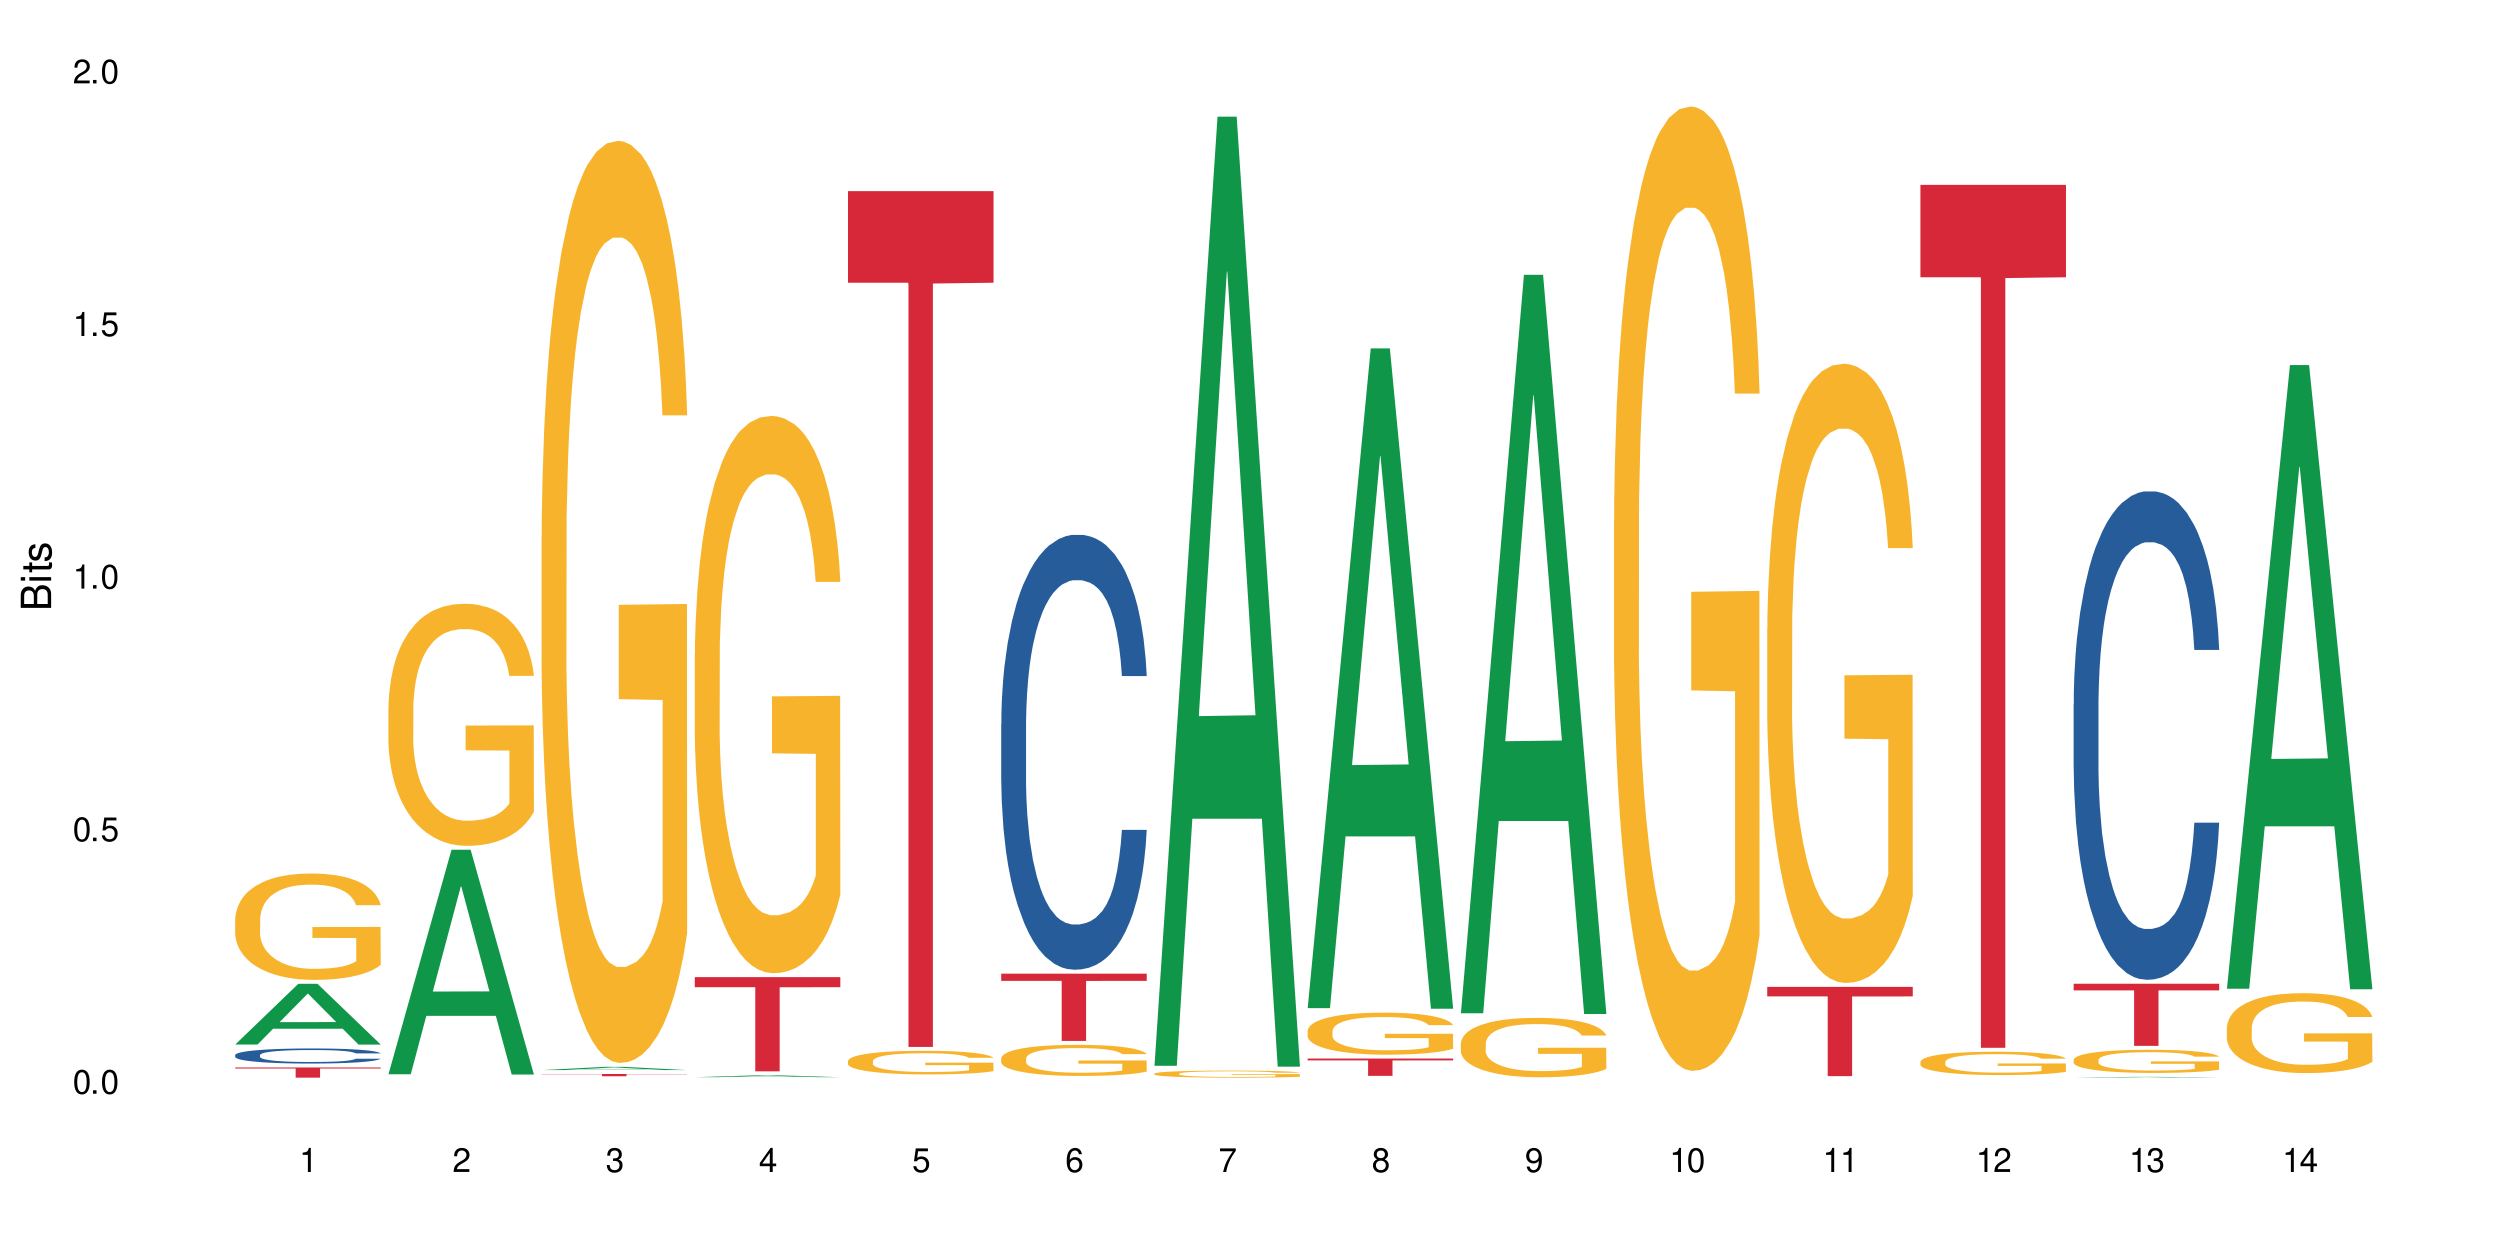 <?xml version="1.0" encoding="UTF-8"?>
<svg xmlns="http://www.w3.org/2000/svg" xmlns:xlink="http://www.w3.org/1999/xlink" width="720" height="360" viewBox="0 0 720 360">
<defs>
<g>
<g id="glyph-0-0">
</g>
<g id="glyph-0-1">
<path d="M 2.641 -6.938 C 2 -6.938 1.422 -6.656 1.078 -6.172 C 0.641 -5.562 0.406 -4.641 0.406 -3.359 C 0.406 -1.016 1.188 0.219 2.641 0.219 C 4.078 0.219 4.859 -1.016 4.859 -3.297 C 4.859 -4.641 4.656 -5.547 4.203 -6.172 C 3.844 -6.656 3.281 -6.938 2.641 -6.938 Z M 2.641 -6.188 C 3.547 -6.188 4 -5.25 4 -3.375 C 4 -1.406 3.562 -0.484 2.625 -0.484 C 1.734 -0.484 1.281 -1.438 1.281 -3.344 C 1.281 -5.25 1.734 -6.188 2.641 -6.188 Z M 2.641 -6.188 "/>
</g>
<g id="glyph-0-2">
<path d="M 1.828 -1 L 0.828 -1 L 0.828 0 L 1.828 0 Z M 1.828 -1 "/>
</g>
<g id="glyph-0-3">
<path d="M 4.562 -6.797 L 1.062 -6.797 L 0.547 -3.094 L 1.328 -3.094 C 1.719 -3.562 2.047 -3.734 2.578 -3.734 C 3.484 -3.734 4.062 -3.109 4.062 -2.094 C 4.062 -1.125 3.484 -0.531 2.578 -0.531 C 1.828 -0.531 1.375 -0.906 1.188 -1.672 L 0.328 -1.672 C 0.453 -1.109 0.547 -0.844 0.75 -0.594 C 1.125 -0.078 1.828 0.219 2.594 0.219 C 3.969 0.219 4.922 -0.781 4.922 -2.219 C 4.922 -3.562 4.031 -4.484 2.719 -4.484 C 2.25 -4.484 1.859 -4.359 1.469 -4.062 L 1.734 -5.969 L 4.562 -5.969 Z M 4.562 -6.797 "/>
</g>
<g id="glyph-0-4">
<path d="M 2.484 -4.938 L 2.484 0 L 3.328 0 L 3.328 -6.938 L 2.766 -6.938 C 2.469 -5.875 2.281 -5.734 0.984 -5.562 L 0.984 -4.938 Z M 2.484 -4.938 "/>
</g>
<g id="glyph-0-5">
<path d="M 4.859 -0.828 L 1.281 -0.828 C 1.359 -1.406 1.672 -1.781 2.5 -2.281 L 3.469 -2.828 C 4.406 -3.344 4.906 -4.062 4.906 -4.906 C 4.906 -5.484 4.672 -6.031 4.266 -6.406 C 3.859 -6.766 3.375 -6.938 2.719 -6.938 C 1.859 -6.938 1.219 -6.625 0.844 -6.031 C 0.609 -5.672 0.5 -5.234 0.484 -4.531 L 1.328 -4.531 C 1.359 -5.016 1.406 -5.281 1.531 -5.516 C 1.75 -5.938 2.188 -6.203 2.703 -6.203 C 3.469 -6.203 4.031 -5.641 4.031 -4.891 C 4.031 -4.344 3.719 -3.859 3.125 -3.516 L 2.234 -3 C 0.812 -2.172 0.406 -1.531 0.328 -0.016 L 4.859 -0.016 Z M 4.859 -0.828 "/>
</g>
<g id="glyph-0-6">
<path d="M 2.125 -3.188 L 2.578 -3.188 C 3.5 -3.188 3.984 -2.766 3.984 -1.922 C 3.984 -1.062 3.469 -0.531 2.594 -0.531 C 1.656 -0.531 1.203 -1 1.156 -2.016 L 0.312 -2.016 C 0.344 -1.453 0.438 -1.094 0.609 -0.781 C 0.953 -0.109 1.625 0.219 2.547 0.219 C 3.953 0.219 4.859 -0.625 4.859 -1.938 C 4.859 -2.828 4.516 -3.297 3.703 -3.594 C 4.344 -3.844 4.656 -4.328 4.656 -5.031 C 4.656 -6.219 3.875 -6.938 2.578 -6.938 C 1.203 -6.938 0.484 -6.172 0.453 -4.703 L 1.297 -4.703 C 1.312 -5.125 1.344 -5.359 1.453 -5.578 C 1.641 -5.969 2.062 -6.203 2.594 -6.203 C 3.344 -6.203 3.797 -5.75 3.797 -5 C 3.797 -4.516 3.609 -4.219 3.25 -4.047 C 3.016 -3.953 2.703 -3.922 2.125 -3.906 Z M 2.125 -3.188 "/>
</g>
<g id="glyph-0-7">
<path d="M 3.141 -1.672 L 3.141 0 L 3.984 0 L 3.984 -1.672 L 4.984 -1.672 L 4.984 -2.438 L 3.984 -2.438 L 3.984 -6.938 L 3.359 -6.938 L 0.266 -2.578 L 0.266 -1.672 Z M 3.141 -2.438 L 1 -2.438 L 3.141 -5.5 Z M 3.141 -2.438 "/>
</g>
<g id="glyph-0-8">
<path d="M 4.781 -5.125 C 4.609 -6.266 3.891 -6.938 2.844 -6.938 C 2.094 -6.938 1.422 -6.578 1.031 -5.953 C 0.594 -5.266 0.406 -4.422 0.406 -3.172 C 0.406 -2 0.578 -1.25 0.984 -0.641 C 1.359 -0.078 1.953 0.219 2.703 0.219 C 3.984 0.219 4.922 -0.75 4.922 -2.094 C 4.922 -3.375 4.062 -4.281 2.844 -4.281 C 2.172 -4.281 1.641 -4.031 1.281 -3.516 C 1.281 -5.234 1.828 -6.188 2.797 -6.188 C 3.391 -6.188 3.797 -5.797 3.938 -5.125 Z M 2.734 -3.531 C 3.547 -3.531 4.062 -2.953 4.062 -2.031 C 4.062 -1.156 3.484 -0.531 2.703 -0.531 C 1.922 -0.531 1.328 -1.188 1.328 -2.078 C 1.328 -2.938 1.906 -3.531 2.734 -3.531 Z M 2.734 -3.531 "/>
</g>
<g id="glyph-0-9">
<path d="M 4.984 -6.797 L 0.438 -6.797 L 0.438 -5.969 L 4.109 -5.969 C 2.5 -3.656 1.828 -2.234 1.328 0 L 2.219 0 C 2.594 -2.172 3.453 -4.047 4.984 -6.094 Z M 4.984 -6.797 "/>
</g>
<g id="glyph-0-10">
<path d="M 3.75 -3.656 C 4.469 -4.094 4.688 -4.438 4.688 -5.078 C 4.688 -6.172 3.844 -6.938 2.641 -6.938 C 1.438 -6.938 0.594 -6.172 0.594 -5.094 C 0.594 -4.438 0.812 -4.094 1.516 -3.656 C 0.734 -3.266 0.359 -2.703 0.359 -1.922 C 0.359 -0.656 1.281 0.219 2.641 0.219 C 3.984 0.219 4.922 -0.656 4.922 -1.922 C 4.922 -2.703 4.531 -3.266 3.75 -3.656 Z M 2.641 -6.188 C 3.359 -6.188 3.812 -5.75 3.812 -5.062 C 3.812 -4.406 3.344 -3.984 2.641 -3.984 C 1.922 -3.984 1.453 -4.406 1.453 -5.078 C 1.453 -5.75 1.922 -6.188 2.641 -6.188 Z M 2.641 -3.266 C 3.484 -3.266 4.062 -2.719 4.062 -1.906 C 4.062 -1.078 3.484 -0.531 2.625 -0.531 C 1.797 -0.531 1.219 -1.094 1.219 -1.906 C 1.219 -2.719 1.781 -3.266 2.641 -3.266 Z M 2.641 -3.266 "/>
</g>
<g id="glyph-0-11">
<path d="M 0.516 -1.578 C 0.672 -0.453 1.406 0.219 2.438 0.219 C 3.188 0.219 3.859 -0.141 4.266 -0.766 C 4.688 -1.453 4.891 -2.297 4.891 -3.547 C 4.891 -4.719 4.703 -5.453 4.312 -6.078 C 3.938 -6.641 3.344 -6.938 2.594 -6.938 C 1.297 -6.938 0.359 -5.969 0.359 -4.625 C 0.359 -3.344 1.234 -2.453 2.453 -2.453 C 3.094 -2.453 3.578 -2.672 4.016 -3.203 C 4 -1.484 3.469 -0.531 2.5 -0.531 C 1.906 -0.531 1.484 -0.906 1.359 -1.578 Z M 2.578 -6.203 C 3.375 -6.203 3.969 -5.531 3.969 -4.641 C 3.969 -3.797 3.391 -3.188 2.547 -3.188 C 1.734 -3.188 1.234 -3.766 1.234 -4.688 C 1.234 -5.562 1.797 -6.203 2.578 -6.203 Z M 2.578 -6.203 "/>
</g>
<g id="glyph-1-0">
</g>
<g id="glyph-1-1">
<path d="M 0 -0.953 L 0 -4.891 C 0 -5.719 -0.234 -6.344 -0.734 -6.797 C -1.188 -7.234 -1.812 -7.469 -2.5 -7.469 C -3.547 -7.469 -4.188 -7 -4.625 -5.875 C -4.984 -6.688 -5.625 -7.094 -6.531 -7.094 C -7.172 -7.094 -7.734 -6.859 -8.141 -6.391 C -8.562 -5.922 -8.75 -5.344 -8.75 -4.5 L -8.75 -0.953 Z M -4.984 -2.062 L -7.766 -2.062 L -7.766 -4.219 C -7.766 -4.844 -7.688 -5.203 -7.453 -5.5 C -7.219 -5.812 -6.859 -5.969 -6.375 -5.969 C -5.891 -5.969 -5.531 -5.812 -5.297 -5.5 C -5.062 -5.203 -4.984 -4.844 -4.984 -4.219 Z M -0.984 -2.062 L -4 -2.062 L -4 -4.781 C -4 -5.766 -3.438 -6.359 -2.484 -6.359 C -1.547 -6.359 -0.984 -5.766 -0.984 -4.781 Z M -0.984 -2.062 "/>
</g>
<g id="glyph-1-2">
<path d="M -6.281 -1.797 L -6.281 -0.797 L 0 -0.797 L 0 -1.797 Z M -8.75 -1.797 L -8.75 -0.797 L -7.484 -0.797 L -7.484 -1.797 Z M -8.75 -1.797 "/>
</g>
<g id="glyph-1-3">
<path d="M -6.281 -3.047 L -6.281 -2.016 L -8.016 -2.016 L -8.016 -1.016 L -6.281 -1.016 L -6.281 -0.172 L -5.469 -0.172 L -5.469 -1.016 L -0.719 -1.016 C -0.078 -1.016 0.281 -1.453 0.281 -2.234 C 0.281 -2.5 0.25 -2.719 0.188 -3.047 L -0.641 -3.047 C -0.609 -2.906 -0.594 -2.766 -0.594 -2.562 C -0.594 -2.141 -0.719 -2.016 -1.156 -2.016 L -5.469 -2.016 L -5.469 -3.047 Z M -6.281 -3.047 "/>
</g>
<g id="glyph-1-4">
<path d="M -4.531 -5.25 C -5.766 -5.25 -6.469 -4.422 -6.469 -2.969 C -6.469 -1.516 -5.719 -0.562 -4.547 -0.562 C -3.562 -0.562 -3.094 -1.062 -2.734 -2.562 L -2.516 -3.484 C -2.344 -4.188 -2.094 -4.469 -1.641 -4.469 C -1.047 -4.469 -0.641 -3.875 -0.641 -3 C -0.641 -2.453 -0.797 -2 -1.062 -1.75 C -1.25 -1.594 -1.422 -1.531 -1.875 -1.469 L -1.875 -0.406 C -0.422 -0.453 0.281 -1.266 0.281 -2.922 C 0.281 -4.5 -0.5 -5.516 -1.719 -5.516 C -2.656 -5.516 -3.172 -4.984 -3.469 -3.734 L -3.703 -2.766 C -3.891 -1.953 -4.156 -1.609 -4.594 -1.609 C -5.188 -1.609 -5.547 -2.125 -5.547 -2.938 C -5.547 -3.75 -5.203 -4.172 -4.531 -4.203 Z M -4.531 -5.25 "/>
</g>
</g>
</defs>
<rect x="-72" y="-36" width="864" height="432" fill="rgb(100%, 100%, 100%)" fill-opacity="1"/>
<path fill-rule="nonzero" fill="rgb(6.275%, 58.824%, 28.235%)" fill-opacity="1" d="M 67.73 300.82 L 67.777 300.805 L 85.914 283.332 L 91.422 283.332 L 109.648 300.836 L 103.242 300.836 L 98.676 296.27 L 78.656 296.27 L 74.18 300.82 L 67.73 300.82 L 80.582 294.379 L 96.84 294.359 L 88.734 286.191 L 88.645 286.176 L 88.555 286.223 L 80.539 294.359 L 80.582 294.379 Z M 67.73 300.82 "/>
<path fill-rule="nonzero" fill="rgb(14.51%, 36.078%, 60%)" fill-opacity="1" d="M 67.73 303.848 L 67.781 303.844 L 67.781 303.75 L 67.934 303.598 L 68.293 303.41 L 68.652 303.277 L 69.57 303.043 L 70.848 302.816 L 72.18 302.645 L 73.148 302.539 L 74.02 302.461 L 76.012 302.312 L 77.289 302.238 L 78.672 302.172 L 80.355 302.105 L 81.582 302.062 L 84.344 302 L 86.391 301.973 L 87.973 301.961 L 91.398 301.961 L 93.441 301.977 L 94.926 301.996 L 96.562 302.027 L 97.941 302.062 L 100.344 302.152 L 102.492 302.262 L 103.461 302.324 L 104.996 302.449 L 106.172 302.566 L 106.988 302.672 L 107.91 302.816 L 108.727 302.996 L 109.34 303.199 L 109.648 303.371 L 102.492 303.371 L 102.133 303.211 L 101.723 303.086 L 100.957 302.926 L 100.191 302.809 L 99.117 302.695 L 98.145 302.621 L 96.816 302.543 L 95.641 302.496 L 94.414 302.461 L 93.238 302.438 L 90.988 302.414 L 88.383 302.414 L 87.41 302.422 L 85.418 302.453 L 84.344 302.48 L 82.812 302.535 L 81.738 302.586 L 80.461 302.668 L 79.59 302.734 L 78.516 302.836 L 77.75 302.93 L 76.883 303.059 L 76.371 303.16 L 75.91 303.27 L 75.5 303.402 L 75.195 303.539 L 74.988 303.688 L 74.887 303.828 L 74.887 304.445 L 74.988 304.586 L 75.246 304.754 L 75.91 304.996 L 76.883 305.207 L 78.004 305.371 L 79.078 305.492 L 79.691 305.547 L 80.512 305.609 L 81.789 305.691 L 83.629 305.77 L 84.703 305.801 L 86.34 305.832 L 88.023 305.848 L 90.273 305.848 L 92.27 305.832 L 93.598 305.812 L 94.977 305.781 L 96.867 305.715 L 98.043 305.652 L 99.066 305.574 L 99.832 305.5 L 100.344 305.438 L 101.109 305.312 L 101.723 305.18 L 102.184 305.039 L 102.492 304.906 L 109.648 304.906 L 109.34 305.062 L 108.883 305.219 L 108.422 305.332 L 107.707 305.473 L 106.887 305.594 L 105.711 305.734 L 104.742 305.824 L 103.461 305.926 L 102.285 306 L 101.008 306.066 L 99.117 306.145 L 97.891 306.188 L 96.562 306.223 L 94.977 306.254 L 92.984 306.281 L 90.836 306.297 L 88.844 306.301 L 86.695 306.293 L 85.109 306.277 L 83.016 306.242 L 80.41 306.172 L 78.516 306.094 L 77.035 306.02 L 75.758 305.941 L 74.324 305.832 L 72.484 305.66 L 71.359 305.523 L 70.594 305.414 L 69.723 305.258 L 69.109 305.117 L 68.395 304.898 L 67.883 304.613 L 67.73 304.398 Z M 67.73 303.848 "/>
<path fill-rule="nonzero" fill="rgb(96.863%, 70.196%, 16.863%)" fill-opacity="1" d="M 67.73 264.695 L 67.781 264.668 L 67.781 264.105 L 67.988 262.848 L 68.496 261.113 L 69.164 259.688 L 69.879 258.566 L 70.34 257.98 L 71.105 257.141 L 71.77 256.527 L 73.457 255.266 L 75.602 254.09 L 76.777 253.59 L 78.109 253.113 L 80 252.582 L 80.867 252.387 L 83.527 251.938 L 86.543 251.656 L 89.863 251.574 L 91.398 251.602 L 93.496 251.715 L 96.355 252.02 L 97.992 252.301 L 99.27 252.582 L 100.602 252.945 L 102.234 253.504 L 103.77 254.176 L 104.996 254.848 L 106.223 255.688 L 107.246 256.582 L 108.113 257.562 L 108.883 258.734 L 109.34 259.715 L 109.648 260.695 L 102.543 260.695 L 102.133 259.715 L 101.672 258.961 L 100.906 258.035 L 100.141 257.363 L 99.375 256.832 L 97.941 256.105 L 96.715 255.66 L 95.18 255.266 L 93.699 255.016 L 92.012 254.848 L 90.988 254.793 L 88.281 254.793 L 85.828 254.988 L 84.395 255.211 L 83.375 255.434 L 81.941 255.855 L 81.074 256.191 L 80.562 256.414 L 79.027 257.281 L 78.004 258.062 L 77.445 258.598 L 76.727 259.434 L 76.215 260.191 L 75.652 261.309 L 75.348 262.148 L 74.938 264.051 L 74.887 269.086 L 75.039 270.148 L 75.348 271.297 L 75.758 272.305 L 76.371 273.367 L 76.984 274.18 L 78.059 275.27 L 78.977 275.996 L 79.691 276.473 L 81.074 277.227 L 81.637 277.48 L 82.965 277.984 L 84.344 278.375 L 86.031 278.711 L 87.309 278.879 L 89.355 279.02 L 91.961 279.02 L 95.027 278.852 L 96.969 278.629 L 98.301 278.402 L 99.168 278.207 L 100.242 277.898 L 101.008 277.621 L 101.723 277.312 L 102.594 276.836 L 102.594 270.148 L 89.969 270.121 L 89.969 266.988 L 109.598 266.961 L 109.648 277.898 L 108.574 278.656 L 107.246 279.383 L 105.969 279.941 L 104.637 280.418 L 102.746 280.949 L 101.215 281.285 L 98.863 281.676 L 96.715 281.93 L 94.465 282.098 L 92.473 282.18 L 90.121 282.207 L 88.023 282.152 L 85.777 281.984 L 83.988 281.762 L 82.352 281.48 L 80.715 281.117 L 78.672 280.531 L 77.34 280.055 L 75.961 279.465 L 74.582 278.766 L 73.355 278.012 L 72.535 277.426 L 71.719 276.754 L 70.848 275.914 L 70.031 274.961 L 69.418 274.094 L 68.855 273.117 L 68.445 272.191 L 68.039 270.934 L 67.832 269.926 L 67.73 269.059 Z M 67.73 264.695 "/>
<path fill-rule="nonzero" fill="rgb(83.922%, 15.686%, 22.353%)" fill-opacity="1" d="M 67.73 307.426 L 109.648 307.426 L 109.648 307.738 L 92.18 307.742 L 92.18 310.371 L 85.148 310.371 L 85.148 307.746 L 85.047 307.738 L 67.73 307.738 Z M 67.73 307.426 "/>
<path fill-rule="nonzero" fill="rgb(6.275%, 58.824%, 28.235%)" fill-opacity="1" d="M 111.855 309.395 L 111.898 309.336 L 130.035 244.73 L 135.543 244.73 L 153.77 309.457 L 147.367 309.457 L 142.801 292.562 L 122.781 292.562 L 118.301 309.395 L 111.855 309.395 L 124.707 285.57 L 140.961 285.512 L 132.855 255.305 L 132.766 255.242 L 132.68 255.426 L 124.66 285.512 L 124.707 285.57 Z M 111.855 309.395 "/>
<path fill-rule="nonzero" fill="rgb(96.863%, 70.196%, 16.863%)" fill-opacity="1" d="M 111.855 203.746 L 111.906 203.68 L 111.906 202.406 L 112.109 199.543 L 112.621 195.594 L 113.285 192.348 L 114 189.801 L 114.461 188.465 L 115.227 186.555 L 115.891 185.152 L 117.578 182.285 L 119.727 179.613 L 120.902 178.465 L 122.23 177.383 L 124.121 176.176 L 124.992 175.727 L 127.648 174.711 L 130.664 174.074 L 133.988 173.883 L 135.523 173.945 L 137.617 174.199 L 140.48 174.902 L 142.117 175.539 L 143.395 176.176 L 144.723 177 L 146.359 178.273 L 147.891 179.805 L 149.117 181.332 L 150.348 183.242 L 151.367 185.281 L 152.238 187.508 L 153.004 190.184 L 153.465 192.41 L 153.77 194.641 L 146.664 194.641 L 146.258 192.41 L 145.797 190.691 L 145.031 188.59 L 144.262 187.062 L 143.496 185.852 L 142.066 184.195 L 140.84 183.18 L 139.305 182.285 L 137.82 181.715 L 136.137 181.332 L 135.113 181.203 L 132.402 181.203 L 129.949 181.648 L 128.52 182.16 L 127.496 182.668 L 126.066 183.625 L 125.195 184.387 L 124.684 184.898 L 123.152 186.871 L 122.129 188.656 L 121.566 189.863 L 120.852 191.773 L 120.34 193.492 L 119.777 196.039 L 119.469 197.949 L 119.062 202.281 L 119.012 213.742 L 119.164 216.16 L 119.469 218.773 L 119.879 221.066 L 120.492 223.484 L 121.105 225.332 L 122.18 227.812 L 123.102 229.469 L 123.816 230.551 L 125.195 232.27 L 125.758 232.844 L 127.086 233.992 L 128.469 234.883 L 130.152 235.645 L 131.434 236.027 L 133.477 236.348 L 136.082 236.348 L 139.152 235.965 L 141.094 235.457 L 142.422 234.945 L 143.293 234.5 L 144.363 233.801 L 145.133 233.164 L 145.848 232.461 L 146.715 231.379 L 146.715 216.16 L 134.09 216.098 L 134.09 208.965 L 153.719 208.902 L 153.77 233.801 L 152.699 235.52 L 151.367 237.176 L 150.09 238.449 L 148.762 239.531 L 146.871 240.738 L 145.336 241.504 L 142.984 242.395 L 140.84 242.969 L 138.59 243.352 L 136.594 243.543 L 134.242 243.605 L 132.148 243.477 L 129.898 243.098 L 128.109 242.586 L 126.473 241.949 L 124.84 241.121 L 122.793 239.785 L 121.465 238.703 L 120.082 237.367 L 118.703 235.773 L 117.477 234.055 L 116.66 232.719 L 115.84 231.188 L 114.973 229.277 L 114.152 227.113 L 113.539 225.141 L 112.98 222.91 L 112.57 220.809 L 112.16 217.945 L 111.957 215.652 L 111.855 213.68 Z M 111.855 203.746 "/>
<path fill-rule="nonzero" fill="rgb(6.275%, 58.824%, 28.235%)" fill-opacity="1" d="M 155.977 308.188 L 156.023 308.188 L 174.16 307.25 L 179.668 307.25 L 197.895 308.188 L 191.488 308.188 L 186.922 307.945 L 166.902 307.945 L 162.426 308.188 L 155.977 308.188 L 168.828 307.844 L 185.086 307.844 L 176.98 307.402 L 176.891 307.402 L 176.801 307.406 L 168.785 307.844 L 168.828 307.844 Z M 155.977 308.188 "/>
<path fill-rule="nonzero" fill="rgb(96.863%, 70.196%, 16.863%)" fill-opacity="1" d="M 155.977 154.301 L 156.027 154.059 L 156.027 149.207 L 156.234 138.293 L 156.742 123.254 L 157.41 110.887 L 158.125 101.184 L 158.582 96.09 L 159.352 88.816 L 160.016 83.48 L 161.703 72.566 L 163.848 62.379 L 165.023 58.012 L 166.355 53.891 L 168.246 49.281 L 169.113 47.582 L 171.773 43.703 L 174.789 41.277 L 178.109 40.551 L 179.645 40.793 L 181.742 41.762 L 184.602 44.43 L 186.238 46.855 L 187.516 49.281 L 188.848 52.434 L 190.48 57.285 L 192.016 63.105 L 193.242 68.926 L 194.469 76.203 L 195.492 83.965 L 196.359 92.453 L 197.129 102.641 L 197.586 111.129 L 197.895 119.617 L 190.789 119.617 L 190.379 111.129 L 189.918 104.578 L 189.152 96.574 L 188.387 90.754 L 187.617 86.148 L 186.188 79.84 L 184.961 75.961 L 183.426 72.566 L 181.945 70.383 L 180.258 68.926 L 179.234 68.441 L 176.527 68.441 L 174.074 70.141 L 172.641 72.078 L 171.617 74.02 L 170.188 77.656 L 169.32 80.57 L 168.809 82.508 L 167.273 90.027 L 166.25 96.82 L 165.688 101.426 L 164.973 108.703 L 164.461 115.25 L 163.898 124.953 L 163.594 132.23 L 163.184 148.723 L 163.133 192.379 L 163.285 201.594 L 163.594 211.539 L 164.004 220.27 L 164.617 229.484 L 165.23 236.52 L 166.305 245.98 L 167.223 252.285 L 167.938 256.406 L 169.32 262.957 L 169.883 265.141 L 171.211 269.504 L 172.59 272.898 L 174.277 275.812 L 175.555 277.266 L 177.602 278.477 L 180.207 278.477 L 183.273 277.023 L 185.215 275.082 L 186.547 273.145 L 187.414 271.445 L 188.488 268.777 L 189.254 266.352 L 189.969 263.684 L 190.84 259.562 L 190.84 201.594 L 178.215 201.352 L 178.215 174.188 L 197.844 173.945 L 197.895 268.777 L 196.82 275.324 L 195.492 281.633 L 194.215 286.48 L 192.883 290.605 L 190.992 295.215 L 189.461 298.125 L 187.109 301.52 L 184.961 303.703 L 182.711 305.156 L 180.719 305.887 L 178.367 306.129 L 176.27 305.645 L 174.023 304.188 L 172.234 302.246 L 170.598 299.82 L 168.961 296.668 L 166.918 291.574 L 165.586 287.453 L 164.207 282.359 L 162.828 276.297 L 161.602 269.746 L 160.781 264.652 L 159.965 258.832 L 159.094 251.559 L 158.277 243.312 L 157.664 235.793 L 157.102 227.305 L 156.691 219.301 L 156.285 208.387 L 156.078 199.652 L 155.977 192.137 Z M 155.977 154.301 "/>
<path fill-rule="nonzero" fill="rgb(83.922%, 15.686%, 22.353%)" fill-opacity="1" d="M 155.977 309.312 L 197.895 309.312 L 197.895 309.383 L 180.426 309.383 L 180.426 309.965 L 173.395 309.965 L 173.395 309.383 L 155.977 309.383 Z M 155.977 309.312 "/>
<path fill-rule="nonzero" fill="rgb(6.275%, 58.824%, 28.235%)" fill-opacity="1" d="M 200.102 310.238 L 200.145 310.238 L 218.281 309.676 L 223.789 309.676 L 242.016 310.238 L 235.613 310.238 L 231.047 310.094 L 211.027 310.094 L 206.547 310.238 L 200.102 310.238 L 212.953 310.031 L 229.207 310.031 L 221.102 309.77 L 221.012 309.766 L 220.926 309.77 L 212.906 310.031 L 212.953 310.031 Z M 200.102 310.238 "/>
<path fill-rule="nonzero" fill="rgb(96.863%, 70.196%, 16.863%)" fill-opacity="1" d="M 200.102 188.531 L 200.152 188.383 L 200.152 185.453 L 200.355 178.855 L 200.867 169.77 L 201.531 162.293 L 202.246 156.434 L 202.707 153.355 L 203.473 148.957 L 204.137 145.734 L 205.824 139.137 L 207.973 132.98 L 209.148 130.344 L 210.477 127.852 L 212.367 125.066 L 213.238 124.039 L 215.895 121.695 L 218.91 120.23 L 222.234 119.789 L 223.77 119.938 L 225.863 120.523 L 228.727 122.137 L 230.363 123.602 L 231.641 125.066 L 232.969 126.973 L 234.605 129.902 L 236.137 133.422 L 237.363 136.938 L 238.594 141.336 L 239.613 146.027 L 240.484 151.156 L 241.25 157.312 L 241.711 162.441 L 242.016 167.57 L 234.91 167.57 L 234.504 162.441 L 234.043 158.484 L 233.277 153.648 L 232.508 150.129 L 231.742 147.344 L 230.312 143.535 L 229.082 141.188 L 227.551 139.137 L 226.066 137.816 L 224.383 136.938 L 223.359 136.645 L 220.648 136.645 L 218.195 137.672 L 216.766 138.844 L 215.742 140.016 L 214.312 142.215 L 213.441 143.973 L 212.93 145.145 L 211.398 149.691 L 210.375 153.793 L 209.812 156.578 L 209.098 160.977 L 208.586 164.934 L 208.023 170.797 L 207.715 175.191 L 207.309 185.16 L 207.258 211.543 L 207.41 217.113 L 207.715 223.121 L 208.125 228.398 L 208.738 233.969 L 209.352 238.219 L 210.426 243.934 L 211.348 247.746 L 212.062 250.234 L 213.441 254.191 L 214.004 255.512 L 215.332 258.152 L 216.715 260.203 L 218.398 261.961 L 219.68 262.84 L 221.723 263.574 L 224.328 263.574 L 227.398 262.695 L 229.34 261.523 L 230.668 260.348 L 231.539 259.324 L 232.609 257.711 L 233.379 256.246 L 234.094 254.633 L 234.961 252.141 L 234.961 217.113 L 222.336 216.965 L 222.336 200.551 L 241.965 200.402 L 242.016 257.711 L 240.941 261.668 L 239.613 265.48 L 238.336 268.41 L 237.008 270.902 L 235.117 273.688 L 233.582 275.445 L 231.23 277.496 L 229.082 278.816 L 226.836 279.695 L 224.84 280.137 L 222.488 280.281 L 220.395 279.988 L 218.145 279.109 L 216.355 277.938 L 214.719 276.473 L 213.082 274.566 L 211.039 271.488 L 209.711 268.996 L 208.328 265.918 L 206.949 262.254 L 205.723 258.297 L 204.906 255.219 L 204.086 251.703 L 203.219 247.305 L 202.398 242.32 L 201.785 237.777 L 201.223 232.648 L 200.816 227.812 L 200.406 221.215 L 200.203 215.938 L 200.102 211.395 Z M 200.102 188.531 "/>
<path fill-rule="nonzero" fill="rgb(83.922%, 15.686%, 22.353%)" fill-opacity="1" d="M 200.102 281.406 L 242.016 281.406 L 242.016 284.312 L 224.547 284.336 L 224.547 308.551 L 217.52 308.551 L 217.52 284.363 L 217.418 284.312 L 200.102 284.312 Z M 200.102 281.406 "/>
<path fill-rule="nonzero" fill="rgb(96.863%, 70.196%, 16.863%)" fill-opacity="1" d="M 244.223 305.547 L 244.273 305.539 L 244.273 305.414 L 244.477 305.137 L 244.988 304.75 L 245.652 304.434 L 246.371 304.184 L 246.828 304.055 L 247.598 303.867 L 248.262 303.73 L 249.949 303.449 L 252.094 303.191 L 253.27 303.078 L 254.602 302.973 L 256.492 302.855 L 257.359 302.809 L 260.02 302.711 L 263.035 302.648 L 266.355 302.629 L 267.891 302.637 L 269.988 302.66 L 272.848 302.73 L 274.484 302.793 L 275.762 302.855 L 277.094 302.934 L 278.727 303.059 L 280.262 303.207 L 281.488 303.355 L 282.715 303.543 L 283.738 303.742 L 284.605 303.961 L 285.371 304.223 L 285.832 304.438 L 286.141 304.656 L 279.035 304.656 L 278.625 304.438 L 278.164 304.27 L 277.398 304.066 L 276.633 303.918 L 275.863 303.797 L 274.434 303.637 L 273.207 303.539 L 271.672 303.449 L 270.191 303.395 L 268.504 303.355 L 267.48 303.344 L 264.773 303.344 L 262.32 303.387 L 260.887 303.438 L 259.863 303.488 L 258.434 303.582 L 257.566 303.656 L 257.055 303.707 L 255.52 303.898 L 254.496 304.07 L 253.934 304.191 L 253.219 304.375 L 252.707 304.543 L 252.145 304.793 L 251.84 304.98 L 251.43 305.402 L 251.379 306.52 L 251.531 306.758 L 251.84 307.012 L 252.25 307.234 L 252.863 307.473 L 253.477 307.652 L 254.547 307.895 L 255.469 308.059 L 256.184 308.164 L 257.566 308.332 L 258.129 308.387 L 259.457 308.5 L 260.836 308.586 L 262.523 308.66 L 263.801 308.695 L 265.848 308.727 L 268.453 308.727 L 271.52 308.691 L 273.461 308.641 L 274.793 308.59 L 275.66 308.547 L 276.734 308.48 L 277.5 308.418 L 278.215 308.348 L 279.086 308.242 L 279.086 306.758 L 266.461 306.75 L 266.461 306.055 L 286.09 306.051 L 286.141 308.48 L 285.066 308.648 L 283.738 308.809 L 282.461 308.934 L 281.129 309.039 L 279.238 309.156 L 277.707 309.23 L 275.355 309.32 L 273.207 309.375 L 270.957 309.41 L 268.965 309.43 L 266.613 309.438 L 264.516 309.426 L 262.27 309.387 L 260.477 309.336 L 258.844 309.273 L 257.207 309.195 L 255.164 309.062 L 253.832 308.957 L 252.453 308.828 L 251.074 308.672 L 249.848 308.504 L 249.027 308.375 L 248.211 308.223 L 247.34 308.039 L 246.523 307.828 L 245.91 307.633 L 245.348 307.418 L 244.938 307.211 L 244.531 306.93 L 244.324 306.707 L 244.223 306.516 Z M 244.223 305.547 "/>
<path fill-rule="nonzero" fill="rgb(83.922%, 15.686%, 22.353%)" fill-opacity="1" d="M 244.223 55.043 L 286.141 55.043 L 286.141 81.426 L 268.672 81.656 L 268.672 301.508 L 261.641 301.508 L 261.641 81.887 L 261.539 81.426 L 244.223 81.426 Z M 244.223 55.043 "/>
<path fill-rule="nonzero" fill="rgb(14.51%, 36.078%, 60%)" fill-opacity="1" d="M 288.348 208.547 L 288.398 208.434 L 288.398 205.688 L 288.551 201.336 L 288.906 195.844 L 289.266 192.066 L 290.188 185.312 L 291.465 178.789 L 292.793 173.75 L 293.766 170.777 L 294.633 168.484 L 296.629 164.25 L 297.906 162.078 L 299.285 160.129 L 300.973 158.184 L 302.199 157.039 L 304.961 155.207 L 307.004 154.406 L 308.59 154.062 L 312.012 154.062 L 314.059 154.523 L 315.539 155.094 L 317.176 156.008 L 318.559 157.039 L 320.961 159.559 L 323.105 162.762 L 324.078 164.594 L 325.609 168.145 L 326.785 171.578 L 327.605 174.555 L 328.523 178.789 L 329.344 183.938 L 329.957 189.777 L 330.262 194.699 L 323.105 194.699 L 322.75 190.121 L 322.34 186.57 L 321.574 181.879 L 320.805 178.559 L 319.73 175.238 L 318.762 173.066 L 317.434 170.891 L 316.258 169.516 L 315.031 168.484 L 313.855 167.801 L 311.605 167.113 L 308.996 167.113 L 308.027 167.34 L 306.031 168.258 L 304.961 169.059 L 303.426 170.66 L 302.352 172.148 L 301.074 174.438 L 300.207 176.383 L 299.133 179.359 L 298.363 181.992 L 297.496 185.77 L 296.984 188.633 L 296.523 191.836 L 296.117 195.613 L 295.809 199.621 L 295.605 203.855 L 295.504 207.977 L 295.504 225.719 L 295.605 229.84 L 295.859 234.645 L 296.523 241.629 L 297.496 247.695 L 298.621 252.504 L 299.695 255.938 L 300.309 257.539 L 301.125 259.371 L 302.402 261.66 L 304.242 263.949 L 305.316 264.863 L 306.953 265.781 L 308.641 266.238 L 310.891 266.238 L 312.883 265.781 L 314.211 265.207 L 315.594 264.293 L 317.484 262.348 L 318.66 260.516 L 319.68 258.34 L 320.449 256.164 L 320.961 254.336 L 321.727 250.785 L 322.34 246.895 L 322.801 242.887 L 323.105 238.996 L 330.262 238.996 L 329.957 243.574 L 329.496 248.039 L 329.035 251.359 L 328.32 255.363 L 327.504 258.914 L 326.328 262.918 L 325.355 265.551 L 324.078 268.414 L 322.902 270.586 L 321.625 272.535 L 319.73 274.824 L 318.504 275.969 L 317.176 276.996 L 315.594 277.914 L 313.598 278.715 L 311.453 279.172 L 309.457 279.289 L 307.312 279.059 L 305.727 278.602 L 303.629 277.57 L 301.023 275.512 L 299.133 273.336 L 297.648 271.16 L 296.371 268.871 L 294.941 265.781 L 293.102 260.742 L 291.977 256.852 L 291.207 253.648 L 290.34 249.184 L 289.727 245.176 L 289.012 238.766 L 288.5 230.641 L 288.348 224.344 Z M 288.348 208.547 "/>
<path fill-rule="nonzero" fill="rgb(96.863%, 70.196%, 16.863%)" fill-opacity="1" d="M 288.348 304.754 L 288.398 304.746 L 288.398 304.582 L 288.602 304.215 L 289.113 303.707 L 289.777 303.289 L 290.492 302.961 L 290.953 302.793 L 291.719 302.547 L 292.383 302.367 L 294.07 301.996 L 296.219 301.652 L 297.395 301.508 L 298.723 301.367 L 300.613 301.211 L 301.484 301.156 L 304.141 301.023 L 307.156 300.941 L 310.48 300.918 L 312.012 300.926 L 314.109 300.957 L 316.973 301.047 L 318.609 301.129 L 319.887 301.211 L 321.215 301.32 L 322.852 301.48 L 324.383 301.68 L 325.609 301.875 L 326.836 302.121 L 327.859 302.383 L 328.73 302.668 L 329.496 303.012 L 329.957 303.297 L 330.262 303.586 L 323.156 303.586 L 322.75 303.297 L 322.289 303.078 L 321.523 302.809 L 320.754 302.609 L 319.988 302.457 L 318.559 302.242 L 317.328 302.113 L 315.797 301.996 L 314.312 301.926 L 312.629 301.875 L 311.605 301.859 L 308.895 301.859 L 306.441 301.914 L 305.012 301.98 L 303.988 302.047 L 302.559 302.168 L 301.688 302.266 L 301.176 302.332 L 299.645 302.586 L 298.621 302.816 L 298.059 302.973 L 297.344 303.215 L 296.832 303.438 L 296.27 303.766 L 295.961 304.012 L 295.555 304.566 L 295.504 306.039 L 295.656 306.348 L 295.961 306.684 L 296.371 306.98 L 296.984 307.289 L 297.598 307.527 L 298.672 307.848 L 299.594 308.059 L 300.309 308.199 L 301.688 308.418 L 302.25 308.492 L 303.578 308.641 L 304.961 308.754 L 306.645 308.852 L 307.926 308.902 L 309.969 308.941 L 312.574 308.941 L 315.645 308.895 L 317.586 308.828 L 318.914 308.762 L 319.785 308.707 L 320.855 308.613 L 321.625 308.535 L 322.34 308.445 L 323.207 308.305 L 323.207 306.348 L 310.582 306.34 L 310.582 305.426 L 330.211 305.418 L 330.262 308.613 L 329.188 308.836 L 327.859 309.047 L 326.582 309.211 L 325.254 309.352 L 323.363 309.508 L 321.828 309.605 L 319.477 309.719 L 317.328 309.793 L 315.082 309.844 L 313.086 309.867 L 310.734 309.875 L 308.641 309.859 L 306.391 309.809 L 304.602 309.742 L 302.965 309.664 L 301.328 309.555 L 299.285 309.383 L 297.957 309.246 L 296.574 309.074 L 295.195 308.867 L 293.969 308.648 L 293.152 308.477 L 292.332 308.281 L 291.465 308.035 L 290.645 307.758 L 290.031 307.504 L 289.469 307.215 L 289.062 306.945 L 288.652 306.578 L 288.449 306.285 L 288.348 306.031 Z M 288.348 304.754 "/>
<path fill-rule="nonzero" fill="rgb(83.922%, 15.686%, 22.353%)" fill-opacity="1" d="M 288.348 280.41 L 330.262 280.41 L 330.262 282.484 L 312.793 282.504 L 312.793 299.793 L 305.766 299.793 L 305.766 282.523 L 305.664 282.484 L 288.348 282.484 Z M 288.348 280.41 "/>
<path fill-rule="nonzero" fill="rgb(6.275%, 58.824%, 28.235%)" fill-opacity="1" d="M 332.469 306.949 L 332.512 306.695 L 350.652 33.602 L 356.16 33.602 L 374.387 307.207 L 367.98 307.207 L 363.414 235.789 L 343.395 235.789 L 338.918 306.949 L 332.469 306.949 L 345.32 206.242 L 361.578 205.988 L 353.473 78.305 L 353.383 78.047 L 353.293 78.816 L 345.277 205.988 L 345.32 206.242 Z M 332.469 306.949 "/>
<path fill-rule="nonzero" fill="rgb(96.863%, 70.196%, 16.863%)" fill-opacity="1" d="M 332.469 309.207 L 332.52 309.203 L 332.52 309.168 L 332.723 309.082 L 333.234 308.965 L 333.898 308.871 L 334.617 308.797 L 335.074 308.758 L 335.844 308.703 L 336.508 308.66 L 338.195 308.578 L 340.34 308.5 L 341.516 308.465 L 342.848 308.434 L 344.738 308.398 L 345.605 308.387 L 348.266 308.355 L 351.281 308.336 L 354.602 308.332 L 356.137 308.332 L 358.23 308.34 L 361.094 308.359 L 362.73 308.379 L 364.008 308.398 L 365.336 308.422 L 366.973 308.461 L 368.508 308.504 L 369.734 308.551 L 370.961 308.605 L 371.984 308.664 L 372.852 308.73 L 373.617 308.809 L 374.078 308.875 L 374.387 308.938 L 367.281 308.938 L 366.871 308.875 L 366.41 308.824 L 365.645 308.762 L 364.879 308.719 L 364.109 308.68 L 362.68 308.633 L 361.453 308.602 L 359.918 308.578 L 358.438 308.559 L 356.75 308.551 L 355.727 308.547 L 353.02 308.547 L 350.566 308.559 L 349.133 308.574 L 348.109 308.59 L 346.68 308.617 L 345.812 308.637 L 345.301 308.652 L 343.766 308.711 L 342.742 308.762 L 342.18 308.801 L 341.465 308.855 L 340.953 308.906 L 340.391 308.98 L 340.086 309.035 L 339.676 309.164 L 339.625 309.5 L 339.777 309.57 L 340.086 309.645 L 340.496 309.711 L 341.109 309.785 L 341.723 309.836 L 342.793 309.91 L 343.715 309.957 L 344.43 309.992 L 345.812 310.043 L 346.371 310.059 L 347.703 310.09 L 349.082 310.117 L 350.77 310.141 L 352.047 310.152 L 354.094 310.16 L 356.699 310.16 L 359.766 310.148 L 361.707 310.133 L 363.039 310.121 L 363.906 310.105 L 364.98 310.086 L 365.746 310.066 L 366.461 310.047 L 367.332 310.016 L 367.332 309.57 L 354.707 309.566 L 354.707 309.359 L 374.336 309.355 L 374.387 310.086 L 373.312 310.137 L 371.984 310.184 L 370.707 310.223 L 369.375 310.254 L 367.484 310.289 L 365.953 310.312 L 363.602 310.336 L 361.453 310.355 L 359.203 310.367 L 357.211 310.371 L 352.762 310.371 L 350.512 310.359 L 348.723 310.344 L 347.09 310.324 L 345.453 310.301 L 343.406 310.262 L 342.078 310.23 L 340.699 310.191 L 339.32 310.145 L 338.094 310.094 L 337.273 310.055 L 336.457 310.008 L 335.586 309.953 L 334.77 309.891 L 334.156 309.832 L 333.594 309.766 L 333.184 309.707 L 332.777 309.621 L 332.57 309.555 L 332.469 309.496 Z M 332.469 309.207 "/>
<path fill-rule="nonzero" fill="rgb(6.275%, 58.824%, 28.235%)" fill-opacity="1" d="M 376.594 290.34 L 376.637 290.164 L 394.773 100.336 L 400.281 100.336 L 418.508 290.52 L 412.105 290.52 L 407.535 240.875 L 387.52 240.875 L 383.039 290.34 L 376.594 290.34 L 389.445 220.34 L 405.699 220.16 L 397.594 131.406 L 397.504 131.23 L 397.414 131.766 L 389.398 220.16 L 389.445 220.34 Z M 376.594 290.34 "/>
<path fill-rule="nonzero" fill="rgb(96.863%, 70.196%, 16.863%)" fill-opacity="1" d="M 376.594 296.828 L 376.645 296.816 L 376.645 296.594 L 376.848 296.098 L 377.359 295.41 L 378.023 294.848 L 378.738 294.406 L 379.199 294.176 L 379.965 293.844 L 380.629 293.598 L 382.316 293.102 L 384.465 292.637 L 385.641 292.438 L 386.969 292.25 L 388.859 292.039 L 389.73 291.965 L 392.387 291.785 L 395.402 291.676 L 398.727 291.645 L 400.258 291.652 L 402.355 291.699 L 405.219 291.82 L 406.855 291.93 L 408.133 292.039 L 409.461 292.184 L 411.098 292.406 L 412.629 292.672 L 413.855 292.938 L 415.082 293.27 L 416.105 293.621 L 416.977 294.008 L 417.742 294.473 L 418.203 294.859 L 418.508 295.246 L 411.402 295.246 L 410.996 294.859 L 410.535 294.562 L 409.766 294.195 L 409 293.93 L 408.234 293.723 L 406.801 293.434 L 405.574 293.258 L 404.043 293.102 L 402.559 293.004 L 400.871 292.938 L 399.852 292.914 L 397.141 292.914 L 394.688 292.992 L 393.258 293.078 L 392.234 293.168 L 390.801 293.336 L 389.934 293.465 L 389.422 293.555 L 387.891 293.898 L 386.867 294.207 L 386.305 294.418 L 385.59 294.75 L 385.078 295.047 L 384.516 295.488 L 384.207 295.82 L 383.801 296.574 L 383.75 298.562 L 383.902 298.98 L 384.207 299.434 L 384.617 299.832 L 385.23 300.254 L 385.844 300.574 L 386.918 301.004 L 387.836 301.293 L 388.555 301.48 L 389.934 301.777 L 390.496 301.879 L 391.824 302.078 L 393.207 302.23 L 394.891 302.363 L 396.172 302.43 L 398.215 302.484 L 400.82 302.484 L 403.891 302.418 L 405.832 302.332 L 407.16 302.242 L 408.031 302.164 L 409.102 302.043 L 409.871 301.934 L 410.586 301.812 L 411.453 301.625 L 411.453 298.98 L 398.828 298.969 L 398.828 297.734 L 418.457 297.723 L 418.508 302.043 L 417.434 302.34 L 416.105 302.629 L 414.828 302.852 L 413.5 303.039 L 411.609 303.246 L 410.074 303.379 L 407.723 303.535 L 405.574 303.633 L 403.328 303.699 L 401.332 303.734 L 398.98 303.746 L 396.887 303.723 L 394.637 303.656 L 392.848 303.566 L 391.211 303.457 L 389.574 303.312 L 387.531 303.082 L 386.203 302.895 L 384.82 302.66 L 383.441 302.387 L 382.215 302.086 L 381.398 301.855 L 380.578 301.59 L 379.711 301.258 L 378.891 300.883 L 378.277 300.539 L 377.715 300.152 L 377.309 299.789 L 376.898 299.293 L 376.695 298.895 L 376.594 298.551 Z M 376.594 296.828 "/>
<path fill-rule="nonzero" fill="rgb(83.922%, 15.686%, 22.353%)" fill-opacity="1" d="M 376.594 304.867 L 418.508 304.867 L 418.508 305.402 L 401.039 305.406 L 401.039 309.855 L 394.012 309.855 L 394.012 305.41 L 393.91 305.402 L 376.594 305.402 Z M 376.594 304.867 "/>
<path fill-rule="nonzero" fill="rgb(6.275%, 58.824%, 28.235%)" fill-opacity="1" d="M 420.715 291.828 L 420.758 291.629 L 438.898 79.141 L 444.406 79.141 L 462.633 292.027 L 456.227 292.027 L 451.66 236.457 L 431.641 236.457 L 427.164 291.828 L 420.715 291.828 L 433.566 213.469 L 449.824 213.27 L 441.719 113.922 L 441.629 113.723 L 441.539 114.324 L 433.523 213.27 L 433.566 213.469 Z M 420.715 291.828 "/>
<path fill-rule="nonzero" fill="rgb(96.863%, 70.196%, 16.863%)" fill-opacity="1" d="M 420.715 300.477 L 420.766 300.461 L 420.766 300.148 L 420.969 299.445 L 421.48 298.477 L 422.145 297.68 L 422.863 297.059 L 423.32 296.73 L 424.09 296.262 L 424.754 295.918 L 426.441 295.215 L 428.586 294.559 L 429.762 294.277 L 431.094 294.012 L 432.984 293.715 L 433.852 293.605 L 436.512 293.355 L 439.527 293.199 L 442.848 293.152 L 444.383 293.168 L 446.477 293.23 L 449.34 293.402 L 450.977 293.559 L 452.254 293.715 L 453.582 293.918 L 455.219 294.23 L 456.754 294.605 L 457.98 294.98 L 459.207 295.449 L 460.23 295.949 L 461.098 296.496 L 461.863 297.152 L 462.324 297.695 L 462.633 298.242 L 455.527 298.242 L 455.117 297.695 L 454.656 297.277 L 453.891 296.762 L 453.125 296.387 L 452.355 296.09 L 450.926 295.684 L 449.699 295.434 L 448.164 295.215 L 446.684 295.074 L 444.996 294.98 L 443.973 294.949 L 441.266 294.949 L 438.812 295.059 L 437.379 295.184 L 436.355 295.309 L 434.926 295.543 L 434.059 295.73 L 433.547 295.855 L 432.012 296.34 L 430.988 296.777 L 430.426 297.074 L 429.711 297.543 L 429.199 297.961 L 428.637 298.586 L 428.332 299.055 L 427.922 300.117 L 427.871 302.93 L 428.023 303.523 L 428.332 304.164 L 428.742 304.727 L 429.355 305.32 L 429.969 305.773 L 431.039 306.383 L 431.961 306.789 L 432.676 307.055 L 434.059 307.477 L 434.617 307.617 L 435.949 307.898 L 437.328 308.113 L 439.016 308.301 L 440.293 308.395 L 442.336 308.473 L 444.945 308.473 L 448.012 308.379 L 449.953 308.254 L 451.285 308.129 L 452.152 308.02 L 453.227 307.852 L 453.992 307.695 L 454.707 307.523 L 455.578 307.258 L 455.578 303.523 L 442.953 303.508 L 442.953 301.758 L 462.582 301.742 L 462.633 307.852 L 461.559 308.27 L 460.23 308.676 L 458.953 308.988 L 457.621 309.254 L 455.73 309.551 L 454.195 309.738 L 451.848 309.957 L 449.699 310.098 L 447.449 310.191 L 445.457 310.238 L 443.105 310.254 L 441.008 310.223 L 438.758 310.129 L 436.969 310.004 L 435.336 309.848 L 433.699 309.645 L 431.652 309.316 L 430.324 309.051 L 428.945 308.723 L 427.566 308.332 L 426.336 307.914 L 425.52 307.586 L 424.703 307.211 L 423.832 306.742 L 423.016 306.211 L 422.402 305.727 L 421.84 305.18 L 421.43 304.664 L 421.023 303.961 L 420.816 303.398 L 420.715 302.914 Z M 420.715 300.477 "/>
<path fill-rule="nonzero" fill="rgb(96.863%, 70.196%, 16.863%)" fill-opacity="1" d="M 464.836 149.633 L 464.891 149.379 L 464.891 144.305 L 465.094 132.891 L 465.605 117.164 L 466.27 104.23 L 466.984 94.082 L 467.445 88.754 L 468.211 81.145 L 468.875 75.566 L 470.562 64.152 L 472.711 53.496 L 473.887 48.934 L 475.215 44.621 L 477.105 39.801 L 477.977 38.023 L 480.633 33.965 L 483.648 31.43 L 486.973 30.668 L 488.504 30.922 L 490.602 31.938 L 493.465 34.727 L 495.102 37.266 L 496.379 39.801 L 497.707 43.098 L 499.344 48.172 L 500.875 54.258 L 502.102 60.348 L 503.328 67.957 L 504.352 76.074 L 505.223 84.949 L 505.988 95.605 L 506.449 104.48 L 506.754 113.359 L 499.648 113.359 L 499.242 104.48 L 498.781 97.633 L 498.012 89.262 L 497.246 83.176 L 496.48 78.355 L 495.047 71.762 L 493.82 67.703 L 492.289 64.152 L 490.805 61.867 L 489.117 60.348 L 488.098 59.84 L 485.387 59.84 L 482.934 61.613 L 481.504 63.645 L 480.48 65.672 L 479.047 69.477 L 478.18 72.523 L 477.668 74.551 L 476.137 82.414 L 475.113 89.516 L 474.551 94.336 L 473.836 101.945 L 473.324 108.793 L 472.762 118.941 L 472.453 126.551 L 472.047 143.797 L 471.996 189.457 L 472.148 199.094 L 472.453 209.496 L 472.863 218.625 L 473.477 228.266 L 474.09 235.621 L 475.164 245.516 L 476.082 252.109 L 476.801 256.422 L 478.18 263.27 L 478.742 265.551 L 480.07 270.117 L 481.453 273.668 L 483.137 276.715 L 484.418 278.234 L 486.461 279.504 L 489.066 279.504 L 492.137 277.98 L 494.078 275.953 L 495.406 273.922 L 496.277 272.148 L 497.348 269.355 L 498.117 266.82 L 498.832 264.031 L 499.699 259.719 L 499.699 199.094 L 487.074 198.84 L 487.074 170.434 L 506.703 170.18 L 506.754 269.355 L 505.68 276.207 L 504.352 282.801 L 503.074 287.875 L 501.746 292.188 L 499.855 297.004 L 498.32 300.051 L 495.969 303.602 L 493.82 305.883 L 491.574 307.406 L 489.578 308.168 L 487.227 308.418 L 485.133 307.914 L 482.883 306.391 L 481.094 304.359 L 479.457 301.824 L 477.82 298.527 L 475.777 293.199 L 474.449 288.887 L 473.066 283.562 L 471.688 277.219 L 470.461 270.371 L 469.645 265.047 L 468.824 258.957 L 467.957 251.348 L 467.137 242.723 L 466.523 234.859 L 465.961 225.98 L 465.555 217.613 L 465.145 206.199 L 464.941 197.066 L 464.836 189.203 Z M 464.836 149.633 "/>
<path fill-rule="nonzero" fill="rgb(96.863%, 70.196%, 16.863%)" fill-opacity="1" d="M 508.961 181.137 L 509.012 180.973 L 509.012 177.715 L 509.215 170.387 L 509.727 160.289 L 510.391 151.984 L 511.109 145.469 L 511.566 142.047 L 512.336 137.16 L 513 133.578 L 514.688 126.25 L 516.832 119.41 L 518.008 116.477 L 519.336 113.707 L 521.23 110.613 L 522.098 109.473 L 524.758 106.867 L 527.773 105.238 L 531.094 104.75 L 532.629 104.914 L 534.723 105.566 L 537.586 107.355 L 539.223 108.984 L 540.5 110.613 L 541.828 112.73 L 543.465 115.988 L 545 119.898 L 546.227 123.809 L 547.453 128.691 L 548.477 133.906 L 549.344 139.605 L 550.109 146.445 L 550.57 152.145 L 550.879 157.848 L 543.773 157.848 L 543.363 152.145 L 542.902 147.75 L 542.137 142.375 L 541.371 138.465 L 540.602 135.371 L 539.172 131.137 L 537.945 128.531 L 536.41 126.25 L 534.93 124.785 L 533.242 123.809 L 532.219 123.48 L 529.512 123.48 L 527.055 124.621 L 525.625 125.926 L 524.602 127.227 L 523.172 129.672 L 522.301 131.625 L 521.793 132.926 L 520.258 137.977 L 519.234 142.535 L 518.672 145.633 L 517.957 150.516 L 517.445 154.914 L 516.883 161.43 L 516.578 166.316 L 516.168 177.391 L 516.117 206.707 L 516.27 212.895 L 516.578 219.574 L 516.988 225.438 L 517.602 231.625 L 518.215 236.348 L 519.285 242.699 L 520.207 246.934 L 520.922 249.703 L 522.301 254.102 L 522.863 255.566 L 524.195 258.5 L 525.574 260.777 L 527.262 262.734 L 528.539 263.711 L 530.582 264.523 L 533.191 264.523 L 536.258 263.547 L 538.199 262.246 L 539.531 260.941 L 540.398 259.801 L 541.473 258.012 L 542.238 256.383 L 542.953 254.59 L 543.824 251.82 L 543.824 212.895 L 531.195 212.734 L 531.195 194.492 L 550.828 194.328 L 550.879 258.012 L 549.805 262.406 L 548.477 266.641 L 547.195 269.898 L 545.867 272.668 L 543.977 275.762 L 542.441 277.719 L 540.09 279.996 L 537.945 281.465 L 535.695 282.441 L 533.703 282.93 L 531.352 283.094 L 529.254 282.766 L 527.004 281.789 L 525.215 280.484 L 523.582 278.859 L 521.945 276.742 L 519.898 273.32 L 518.57 270.551 L 517.191 267.133 L 515.812 263.059 L 514.582 258.66 L 513.766 255.242 L 512.949 251.332 L 512.078 246.445 L 511.262 240.91 L 510.648 235.859 L 510.086 230.16 L 509.676 224.785 L 509.266 217.457 L 509.062 211.594 L 508.961 206.543 Z M 508.961 181.137 "/>
<path fill-rule="nonzero" fill="rgb(83.922%, 15.686%, 22.353%)" fill-opacity="1" d="M 508.961 284.215 L 550.879 284.215 L 550.879 286.969 L 533.406 286.992 L 533.406 309.934 L 526.379 309.934 L 526.379 287.016 L 526.277 286.969 L 508.961 286.969 Z M 508.961 284.215 "/>
<path fill-rule="nonzero" fill="rgb(96.863%, 70.196%, 16.863%)" fill-opacity="1" d="M 553.082 305.777 L 553.137 305.77 L 553.137 305.648 L 553.34 305.371 L 553.852 304.992 L 554.516 304.68 L 555.23 304.434 L 555.691 304.305 L 556.457 304.121 L 557.121 303.984 L 558.809 303.707 L 560.957 303.449 L 562.133 303.34 L 563.461 303.234 L 565.352 303.121 L 566.223 303.078 L 568.879 302.977 L 571.895 302.918 L 575.219 302.898 L 576.75 302.906 L 578.848 302.93 L 581.711 302.996 L 583.348 303.059 L 584.625 303.121 L 585.953 303.199 L 587.59 303.32 L 589.121 303.469 L 590.348 303.617 L 591.574 303.801 L 592.598 303.996 L 593.469 304.211 L 594.234 304.469 L 594.695 304.684 L 595 304.898 L 587.895 304.898 L 587.484 304.684 L 587.027 304.52 L 586.258 304.316 L 585.492 304.168 L 584.727 304.051 L 583.293 303.895 L 582.066 303.793 L 580.535 303.707 L 579.051 303.652 L 577.363 303.617 L 576.344 303.605 L 573.633 303.605 L 571.18 303.648 L 569.75 303.695 L 568.727 303.746 L 567.293 303.836 L 566.426 303.91 L 565.914 303.961 L 564.383 304.152 L 563.359 304.324 L 562.797 304.438 L 562.082 304.625 L 561.57 304.789 L 561.008 305.035 L 560.699 305.219 L 560.293 305.637 L 560.242 306.742 L 560.395 306.973 L 560.699 307.227 L 561.109 307.445 L 561.723 307.68 L 562.336 307.859 L 563.41 308.098 L 564.328 308.258 L 565.047 308.359 L 566.426 308.527 L 566.988 308.582 L 568.316 308.691 L 569.695 308.777 L 571.383 308.852 L 572.66 308.891 L 574.707 308.918 L 577.312 308.918 L 580.383 308.883 L 582.324 308.832 L 583.652 308.785 L 584.52 308.742 L 585.594 308.676 L 586.363 308.613 L 587.078 308.547 L 587.945 308.441 L 587.945 306.973 L 575.32 306.969 L 575.32 306.281 L 594.949 306.273 L 595 308.676 L 593.926 308.84 L 592.598 309 L 591.32 309.121 L 589.992 309.227 L 588.102 309.344 L 586.566 309.418 L 584.215 309.504 L 582.066 309.559 L 579.82 309.594 L 577.824 309.613 L 575.473 309.621 L 573.379 309.605 L 571.129 309.57 L 569.34 309.52 L 567.703 309.461 L 566.066 309.379 L 564.023 309.25 L 562.695 309.148 L 561.312 309.02 L 559.934 308.863 L 558.707 308.699 L 557.891 308.57 L 557.07 308.422 L 556.203 308.238 L 555.383 308.031 L 554.77 307.84 L 554.207 307.625 L 553.801 307.422 L 553.391 307.145 L 553.188 306.926 L 553.082 306.734 Z M 553.082 305.777 "/>
<path fill-rule="nonzero" fill="rgb(83.922%, 15.686%, 22.353%)" fill-opacity="1" d="M 553.082 53.246 L 595 53.246 L 595 79.852 L 577.531 80.086 L 577.531 301.773 L 570.504 301.773 L 570.504 80.316 L 570.402 79.852 L 553.082 79.852 Z M 553.082 53.246 "/>
<path fill-rule="nonzero" fill="rgb(6.275%, 58.824%, 28.235%)" fill-opacity="1" d="M 597.207 310.371 L 597.25 310.371 L 615.391 310.129 L 620.898 310.129 L 639.125 310.371 L 632.719 310.371 L 628.152 310.309 L 608.133 310.309 L 603.656 310.371 L 597.207 310.371 L 610.059 310.281 L 626.316 310.281 L 618.211 310.168 L 618.031 310.168 L 610.016 310.281 L 610.059 310.281 Z M 597.207 310.371 "/>
<path fill-rule="nonzero" fill="rgb(14.51%, 36.078%, 60%)" fill-opacity="1" d="M 597.207 202.73 L 597.258 202.602 L 597.258 199.516 L 597.41 194.633 L 597.77 188.461 L 598.125 184.219 L 599.047 176.633 L 600.324 169.305 L 601.652 163.648 L 602.625 160.305 L 603.496 157.734 L 605.488 152.977 L 606.766 150.535 L 608.145 148.348 L 609.832 146.164 L 611.059 144.879 L 613.82 142.82 L 615.863 141.922 L 617.449 141.535 L 620.875 141.535 L 622.918 142.047 L 624.402 142.691 L 626.039 143.719 L 627.418 144.879 L 629.82 147.707 L 631.969 151.305 L 632.938 153.363 L 634.473 157.348 L 635.648 161.203 L 636.465 164.547 L 637.387 169.305 L 638.203 175.09 L 638.816 181.648 L 639.125 187.176 L 631.969 187.176 L 631.609 182.031 L 631.199 178.047 L 630.434 172.777 L 629.668 169.047 L 628.594 165.32 L 627.621 162.875 L 626.293 160.434 L 625.117 158.891 L 623.891 157.734 L 622.715 156.961 L 620.465 156.191 L 617.859 156.191 L 616.887 156.449 L 614.895 157.477 L 613.82 158.375 L 612.285 160.176 L 611.215 161.848 L 609.934 164.418 L 609.066 166.605 L 607.992 169.949 L 607.227 172.906 L 606.355 177.148 L 605.848 180.359 L 605.387 183.961 L 604.977 188.203 L 604.672 192.703 L 604.465 197.461 L 604.363 202.09 L 604.363 222.016 L 604.465 226.645 L 604.723 232.043 L 605.387 239.887 L 606.355 246.699 L 607.48 252.102 L 608.555 255.957 L 609.168 257.758 L 609.988 259.812 L 611.266 262.387 L 613.105 264.957 L 614.18 265.984 L 615.812 267.016 L 617.5 267.527 L 619.75 267.527 L 621.742 267.016 L 623.074 266.371 L 624.453 265.344 L 626.344 263.156 L 627.52 261.102 L 628.543 258.656 L 629.309 256.215 L 629.82 254.156 L 630.586 250.172 L 631.199 245.801 L 631.66 241.301 L 631.969 236.93 L 639.125 236.93 L 638.816 242.074 L 638.355 247.086 L 637.898 250.816 L 637.18 255.316 L 636.363 259.301 L 635.188 263.801 L 634.215 266.758 L 632.938 269.973 L 631.762 272.414 L 630.484 274.598 L 628.594 277.172 L 627.367 278.457 L 626.039 279.613 L 624.453 280.641 L 622.461 281.543 L 620.312 282.055 L 618.32 282.184 L 616.172 281.926 L 614.586 281.414 L 612.492 280.258 L 609.883 277.941 L 607.992 275.5 L 606.512 273.059 L 605.23 270.484 L 603.801 267.016 L 601.961 261.355 L 600.836 256.984 L 600.07 253.387 L 599.199 248.371 L 598.586 243.871 L 597.871 236.672 L 597.359 227.543 L 597.207 220.473 Z M 597.207 202.73 "/>
<path fill-rule="nonzero" fill="rgb(96.863%, 70.196%, 16.863%)" fill-opacity="1" d="M 597.207 305.195 L 597.258 305.188 L 597.258 305.066 L 597.461 304.793 L 597.973 304.414 L 598.637 304.105 L 599.355 303.859 L 599.812 303.734 L 600.582 303.551 L 601.246 303.414 L 602.934 303.141 L 605.078 302.887 L 606.254 302.777 L 607.582 302.672 L 609.477 302.559 L 610.344 302.516 L 613.004 302.418 L 616.02 302.355 L 619.34 302.34 L 620.875 302.344 L 622.969 302.367 L 625.832 302.434 L 627.469 302.496 L 628.746 302.559 L 630.074 302.637 L 631.711 302.758 L 633.246 302.906 L 634.473 303.051 L 635.699 303.234 L 636.723 303.43 L 637.59 303.641 L 638.355 303.898 L 638.816 304.109 L 639.125 304.324 L 632.02 304.324 L 631.609 304.109 L 631.148 303.945 L 630.383 303.746 L 629.617 303.598 L 628.848 303.484 L 627.418 303.324 L 626.191 303.227 L 624.656 303.141 L 623.176 303.086 L 621.488 303.051 L 620.465 303.039 L 617.758 303.039 L 615.301 303.082 L 613.871 303.129 L 612.848 303.18 L 611.418 303.27 L 610.547 303.344 L 610.039 303.391 L 608.504 303.582 L 607.48 303.75 L 606.918 303.867 L 606.203 304.051 L 605.691 304.215 L 605.129 304.457 L 604.824 304.641 L 604.414 305.055 L 604.363 306.148 L 604.516 306.383 L 604.824 306.629 L 605.23 306.852 L 605.848 307.082 L 606.461 307.258 L 607.531 307.496 L 608.453 307.652 L 609.168 307.758 L 610.547 307.922 L 611.109 307.977 L 612.441 308.086 L 613.82 308.172 L 615.508 308.246 L 616.785 308.281 L 618.828 308.312 L 621.438 308.312 L 624.504 308.273 L 626.445 308.227 L 627.777 308.176 L 628.645 308.133 L 629.719 308.066 L 630.484 308.008 L 631.199 307.941 L 632.07 307.836 L 632.07 306.383 L 619.441 306.375 L 619.441 305.691 L 639.074 305.688 L 639.125 308.066 L 638.051 308.23 L 636.723 308.391 L 635.441 308.512 L 634.113 308.617 L 632.223 308.73 L 630.688 308.805 L 628.336 308.891 L 626.191 308.945 L 623.941 308.98 L 621.949 309 L 619.598 309.004 L 617.5 308.992 L 615.25 308.957 L 613.461 308.906 L 611.828 308.848 L 610.191 308.77 L 608.145 308.641 L 606.816 308.535 L 605.438 308.41 L 604.055 308.258 L 602.828 308.094 L 602.012 307.965 L 601.195 307.816 L 600.324 307.637 L 599.508 307.43 L 598.895 307.238 L 598.332 307.027 L 597.922 306.824 L 597.512 306.551 L 597.309 306.332 L 597.207 306.145 Z M 597.207 305.195 "/>
<path fill-rule="nonzero" fill="rgb(83.922%, 15.686%, 22.353%)" fill-opacity="1" d="M 597.207 283.309 L 639.125 283.309 L 639.125 285.227 L 621.652 285.242 L 621.652 301.215 L 614.625 301.215 L 614.625 285.258 L 614.523 285.227 L 597.207 285.227 Z M 597.207 283.309 "/>
<path fill-rule="nonzero" fill="rgb(6.275%, 58.824%, 28.235%)" fill-opacity="1" d="M 641.328 284.75 L 641.375 284.582 L 659.512 105.141 L 665.02 105.141 L 683.246 284.918 L 676.844 284.918 L 672.273 237.992 L 652.258 237.992 L 647.777 284.75 L 641.328 284.75 L 654.184 218.578 L 670.438 218.41 L 662.332 134.516 L 662.242 134.344 L 662.152 134.852 L 654.137 218.41 L 654.184 218.578 Z M 641.328 284.75 "/>
<path fill-rule="nonzero" fill="rgb(96.863%, 70.196%, 16.863%)" fill-opacity="1" d="M 641.328 295.895 L 641.383 295.875 L 641.383 295.457 L 641.586 294.508 L 642.098 293.207 L 642.762 292.137 L 643.477 291.297 L 643.938 290.855 L 644.703 290.223 L 645.367 289.762 L 647.055 288.816 L 649.203 287.934 L 650.379 287.555 L 651.707 287.199 L 653.598 286.797 L 654.469 286.652 L 657.125 286.316 L 660.141 286.105 L 663.465 286.043 L 664.996 286.062 L 667.094 286.148 L 669.957 286.379 L 671.59 286.59 L 672.871 286.797 L 674.199 287.07 L 675.836 287.492 L 677.367 287.996 L 678.594 288.5 L 679.82 289.129 L 680.844 289.805 L 681.715 290.539 L 682.48 291.422 L 682.941 292.156 L 683.246 292.891 L 676.141 292.891 L 675.73 292.156 L 675.273 291.59 L 674.504 290.895 L 673.738 290.391 L 672.973 289.992 L 671.539 289.445 L 670.312 289.109 L 668.781 288.816 L 667.297 288.625 L 665.609 288.5 L 664.59 288.457 L 661.879 288.457 L 659.426 288.605 L 657.996 288.773 L 656.973 288.941 L 655.539 289.258 L 654.672 289.508 L 654.16 289.676 L 652.625 290.328 L 651.605 290.918 L 651.043 291.316 L 650.328 291.945 L 649.816 292.512 L 649.254 293.355 L 648.945 293.984 L 648.539 295.414 L 648.484 299.195 L 648.641 299.992 L 648.945 300.855 L 649.355 301.613 L 649.969 302.41 L 650.582 303.02 L 651.656 303.84 L 652.574 304.387 L 653.293 304.742 L 654.672 305.309 L 655.234 305.5 L 656.562 305.875 L 657.941 306.172 L 659.629 306.422 L 660.906 306.551 L 662.953 306.652 L 665.559 306.652 L 668.625 306.527 L 670.57 306.359 L 671.898 306.191 L 672.766 306.047 L 673.84 305.812 L 674.609 305.605 L 675.324 305.371 L 676.191 305.016 L 676.191 299.992 L 663.566 299.973 L 663.566 297.621 L 683.195 297.598 L 683.246 305.812 L 682.172 306.383 L 680.844 306.926 L 679.566 307.348 L 678.238 307.703 L 676.344 308.105 L 674.812 308.355 L 672.461 308.648 L 670.312 308.84 L 668.066 308.965 L 666.07 309.027 L 663.719 309.051 L 661.625 309.008 L 659.375 308.883 L 657.586 308.715 L 655.949 308.504 L 654.312 308.23 L 652.27 307.789 L 650.941 307.434 L 649.559 306.992 L 648.18 306.465 L 646.953 305.898 L 646.137 305.457 L 645.316 304.953 L 644.449 304.32 L 643.629 303.609 L 643.016 302.957 L 642.453 302.223 L 642.047 301.527 L 641.637 300.582 L 641.434 299.824 L 641.328 299.176 Z M 641.328 295.895 "/>
<g fill="rgb(0%, 0%, 0%)" fill-opacity="1">
<use xlink:href="#glyph-0-1" x="20.965" y="314.993"/>
<use xlink:href="#glyph-0-2" x="25.965" y="314.993"/>
<use xlink:href="#glyph-0-1" x="28.965" y="314.993"/>
</g>
<g fill="rgb(0%, 0%, 0%)" fill-opacity="1">
<use xlink:href="#glyph-0-1" x="20.965" y="242.251"/>
<use xlink:href="#glyph-0-2" x="25.965" y="242.251"/>
<use xlink:href="#glyph-0-3" x="28.965" y="242.251"/>
</g>
<g fill="rgb(0%, 0%, 0%)" fill-opacity="1">
<use xlink:href="#glyph-0-4" x="20.965" y="169.509"/>
<use xlink:href="#glyph-0-2" x="25.965" y="169.509"/>
<use xlink:href="#glyph-0-1" x="28.965" y="169.509"/>
</g>
<g fill="rgb(0%, 0%, 0%)" fill-opacity="1">
<use xlink:href="#glyph-0-4" x="20.965" y="96.767"/>
<use xlink:href="#glyph-0-2" x="25.965" y="96.767"/>
<use xlink:href="#glyph-0-3" x="28.965" y="96.767"/>
</g>
<g fill="rgb(0%, 0%, 0%)" fill-opacity="1">
<use xlink:href="#glyph-0-5" x="20.965" y="24.024"/>
<use xlink:href="#glyph-0-2" x="25.965" y="24.024"/>
<use xlink:href="#glyph-0-1" x="28.965" y="24.024"/>
</g>
<g fill="rgb(0%, 0%, 0%)" fill-opacity="1">
<use xlink:href="#glyph-0-4" x="86.188" y="337.532"/>
</g>
<g fill="rgb(0%, 0%, 0%)" fill-opacity="1">
<use xlink:href="#glyph-0-5" x="130.312" y="337.532"/>
</g>
<g fill="rgb(0%, 0%, 0%)" fill-opacity="1">
<use xlink:href="#glyph-0-6" x="174.434" y="337.532"/>
</g>
<g fill="rgb(0%, 0%, 0%)" fill-opacity="1">
<use xlink:href="#glyph-0-7" x="218.559" y="337.532"/>
</g>
<g fill="rgb(0%, 0%, 0%)" fill-opacity="1">
<use xlink:href="#glyph-0-3" x="262.68" y="337.532"/>
</g>
<g fill="rgb(0%, 0%, 0%)" fill-opacity="1">
<use xlink:href="#glyph-0-8" x="306.805" y="337.532"/>
</g>
<g fill="rgb(0%, 0%, 0%)" fill-opacity="1">
<use xlink:href="#glyph-0-9" x="350.926" y="337.532"/>
</g>
<g fill="rgb(0%, 0%, 0%)" fill-opacity="1">
<use xlink:href="#glyph-0-10" x="395.051" y="337.532"/>
</g>
<g fill="rgb(0%, 0%, 0%)" fill-opacity="1">
<use xlink:href="#glyph-0-11" x="439.172" y="337.532"/>
</g>
<g fill="rgb(0%, 0%, 0%)" fill-opacity="1">
<use xlink:href="#glyph-0-4" x="480.797" y="337.532"/>
<use xlink:href="#glyph-0-1" x="485.797" y="337.532"/>
</g>
<g fill="rgb(0%, 0%, 0%)" fill-opacity="1">
<use xlink:href="#glyph-0-4" x="524.918" y="337.532"/>
<use xlink:href="#glyph-0-4" x="529.918" y="337.532"/>
</g>
<g fill="rgb(0%, 0%, 0%)" fill-opacity="1">
<use xlink:href="#glyph-0-4" x="569.043" y="337.532"/>
<use xlink:href="#glyph-0-5" x="574.043" y="337.532"/>
</g>
<g fill="rgb(0%, 0%, 0%)" fill-opacity="1">
<use xlink:href="#glyph-0-4" x="613.164" y="337.532"/>
<use xlink:href="#glyph-0-6" x="618.164" y="337.532"/>
</g>
<g fill="rgb(0%, 0%, 0%)" fill-opacity="1">
<use xlink:href="#glyph-0-4" x="657.289" y="337.532"/>
<use xlink:href="#glyph-0-7" x="662.289" y="337.532"/>
</g>
<g fill="rgb(0%, 0%, 0%)" fill-opacity="1">
<use xlink:href="#glyph-1-1" x="14.725" y="176.012"/>
<use xlink:href="#glyph-1-2" x="14.725" y="168.012"/>
<use xlink:href="#glyph-1-3" x="14.725" y="165.012"/>
<use xlink:href="#glyph-1-4" x="14.725" y="162.012"/>
</g>
</svg>
